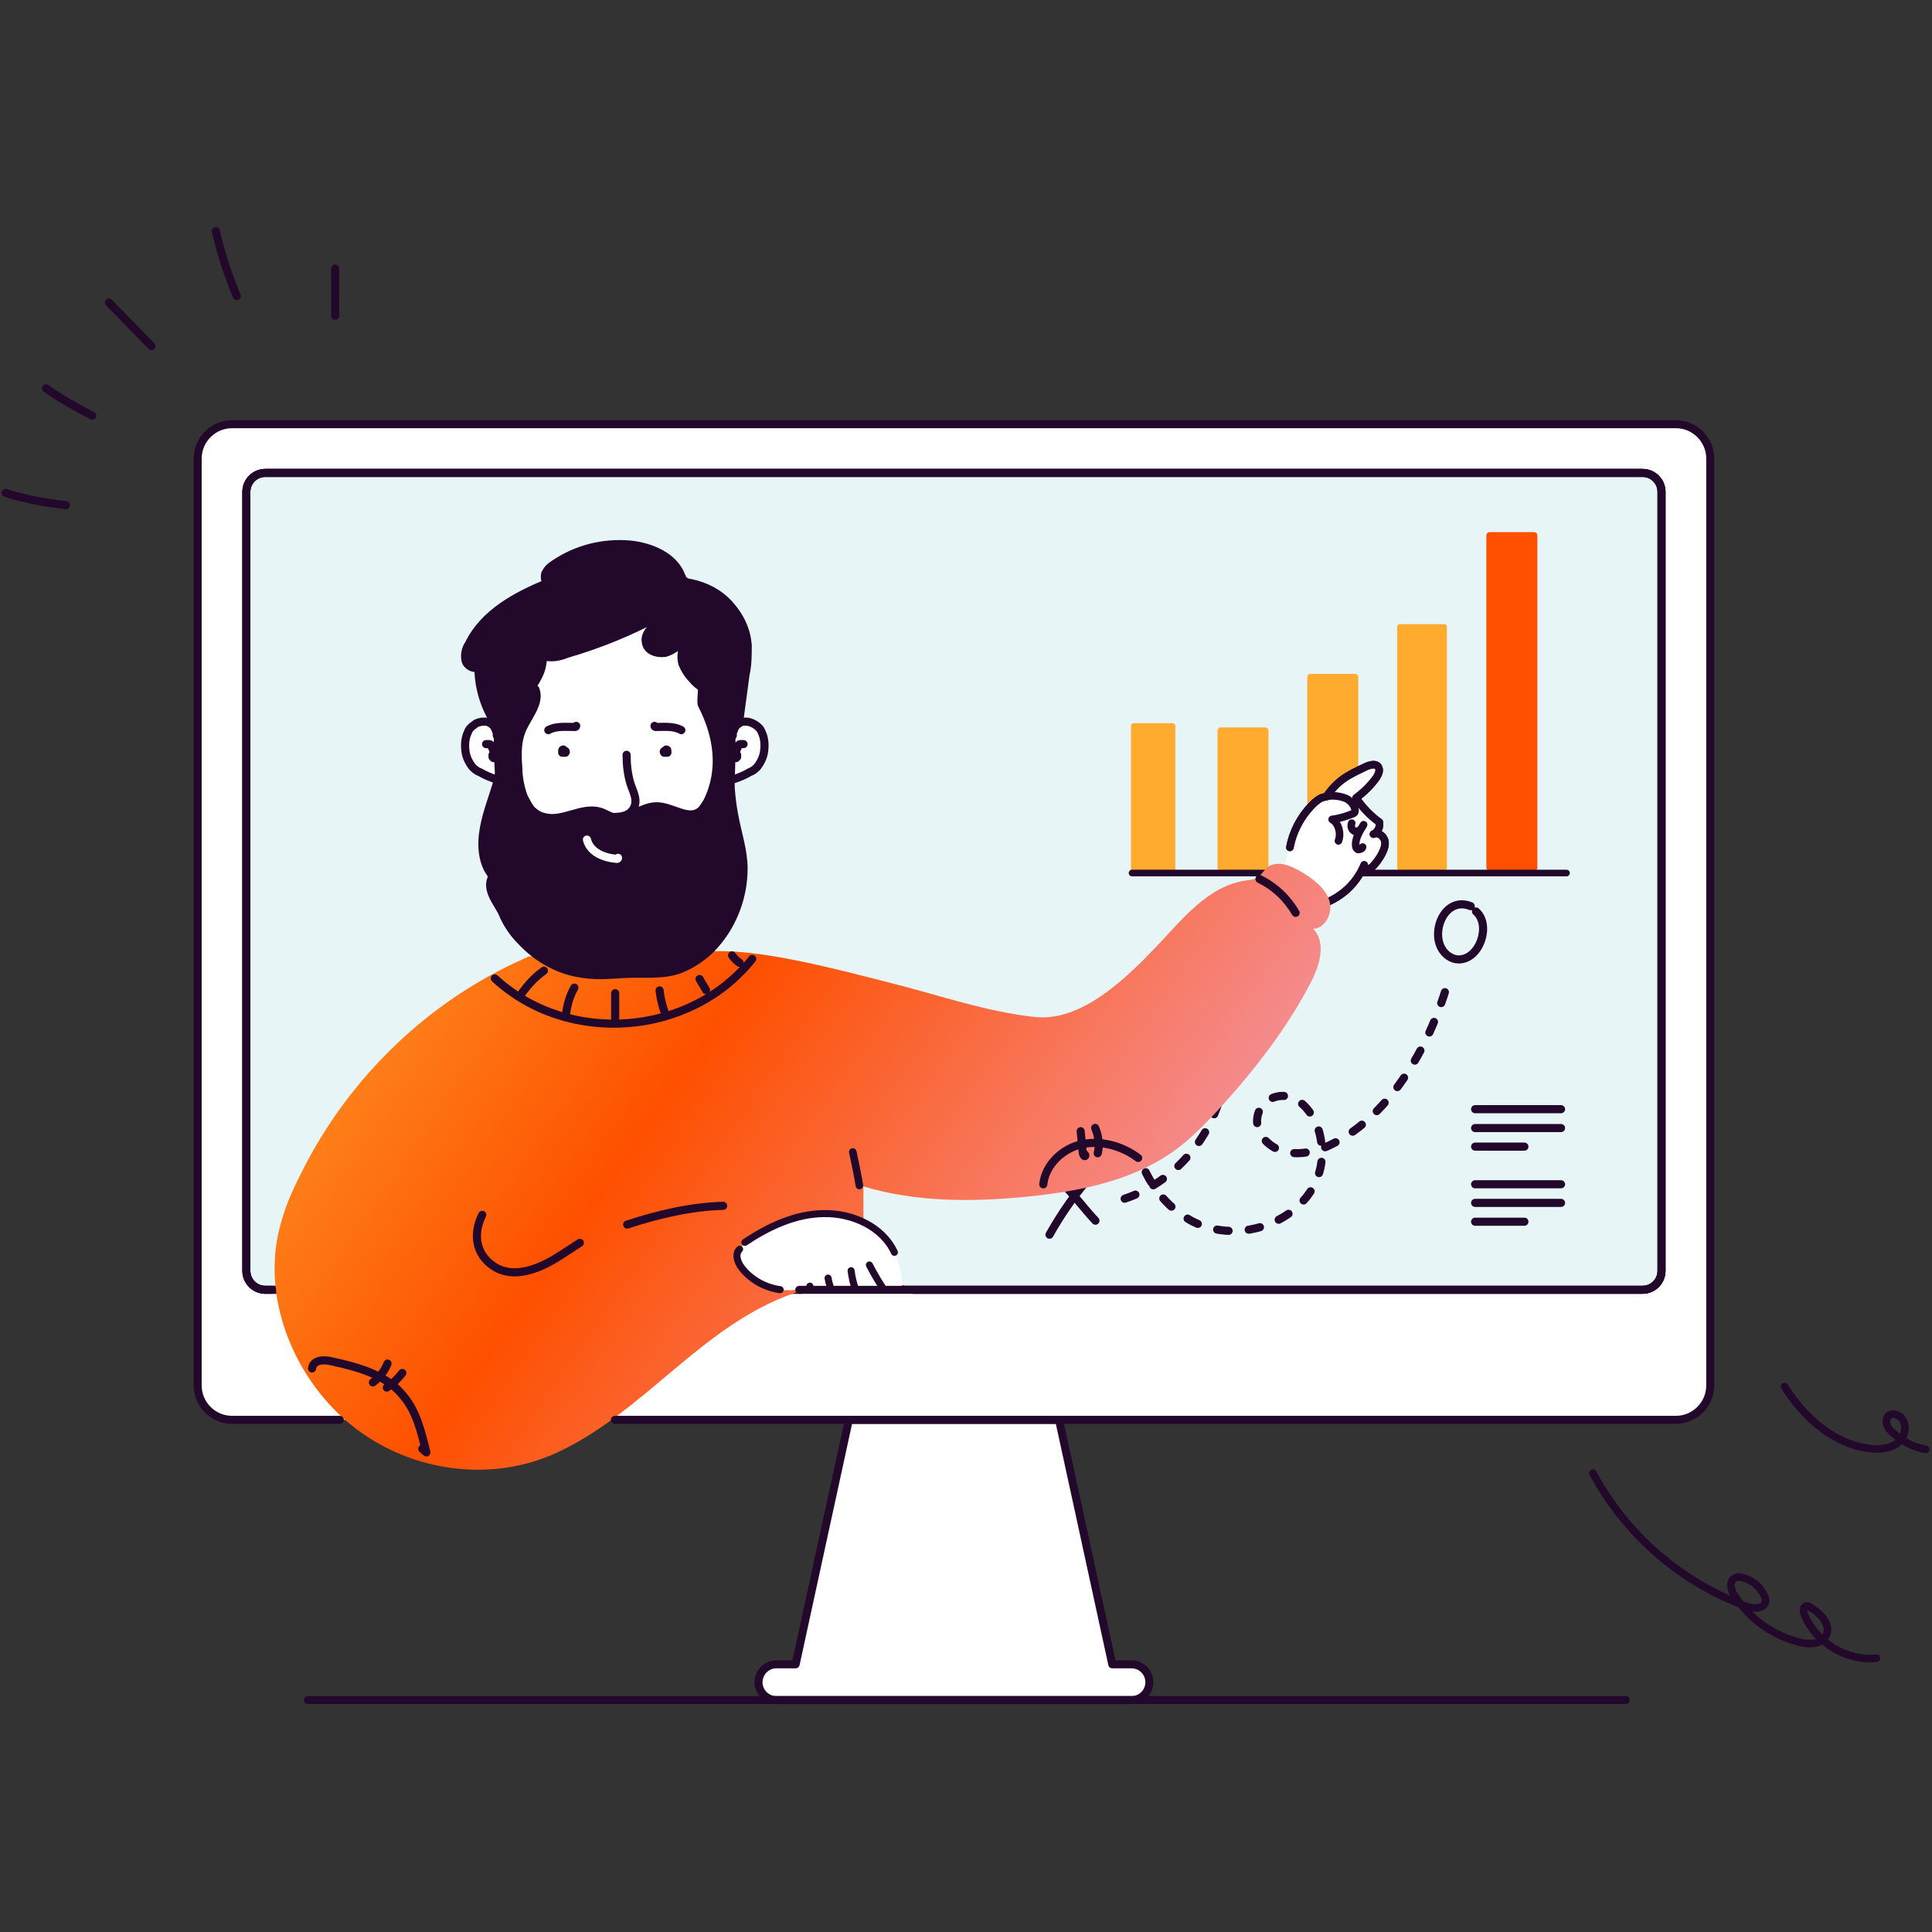 <?xml version="1.0" encoding="UTF-8"?> <svg xmlns="http://www.w3.org/2000/svg" width="1200" height="1200" viewBox="0 0 1200 1200" fill="none"><rect x="0" y="0" width="1200" height="1200" fill="#333333" stroke="none"/><g clip-path="url(#clip0_2_179)"><path d="M713.892 1044.86C713.892 1047.92 712.649 1050.71 710.633 1052.72C708.617 1054.74 705.828 1055.98 702.77 1055.98H482.265C476.116 1055.98 471.142 1051.01 471.142 1044.86C471.142 1041.8 472.386 1039.01 474.402 1037C476.418 1034.98 479.207 1033.74 482.265 1033.74H494.194L527.226 881.885H657.809L690.84 1033.74H702.77C708.919 1033.74 713.892 1038.71 713.892 1044.86Z" fill="white"></path><path d="M713.892 1044.86C713.892 1047.92 712.649 1050.71 710.633 1052.72C708.617 1054.74 705.828 1055.98 702.77 1055.98H482.265C476.116 1055.98 471.142 1051.01 471.142 1044.86C471.142 1041.8 472.386 1039.01 474.402 1037C476.418 1034.98 479.207 1033.74 482.265 1033.74H494.194L527.226 881.885H657.809L690.841 1033.74H702.77C708.919 1033.74 713.892 1038.71 713.892 1044.86Z" stroke="#22092B" stroke-width="4.973" stroke-linecap="round" stroke-linejoin="round"></path><path d="M169.015 801.136H164.781C158.296 801.136 153.02 795.861 153.02 789.375V305.522C153.02 299.036 158.296 293.761 164.781 293.761H1020.22C1026.7 293.761 1031.98 299.036 1031.98 305.522V789.375C1031.98 795.861 1026.7 801.136 1020.22 801.136H496.445" fill="#E7F5F6"></path><path d="M704.149 540.6V450.879H728.343V540.6H704.149Z" fill="#FFAB2F" stroke="#FFAB2F" stroke-width="3.36" stroke-linejoin="round"></path><path d="M785.805 453.88H758.25V538.897H785.805V453.88Z" fill="#E7F5F6"></path><path d="M785.805 453.88H758.25V538.897H785.805V453.88Z" fill="#FFAB2F" stroke="#FFAB2F" stroke-width="4.133" stroke-linejoin="round"></path><path d="M952.812 332.572H925.257V538.896H952.812V332.572Z" fill="#FE5000"></path><path d="M952.812 332.572H925.257V538.896H952.812V332.572Z" stroke="#FE5000" stroke-width="4.133" stroke-linecap="round" stroke-linejoin="round"></path><path d="M841.586 420.611H814.031V538.895H841.586V420.611Z" fill="#E7F5F6"></path><path d="M841.586 420.611H814.031V538.895H841.586V420.611Z" fill="#FFAB2F" stroke="#FFAB2F" stroke-width="4.133" stroke-linejoin="round"></path><path d="M897.03 389.361H869.476V538.896H897.03V389.361Z" fill="#FFAB2F" stroke="#FFAB2F" stroke-width="3.36" stroke-linejoin="round"></path><path d="M703.139 542.256H972.973" stroke="#22092B" stroke-width="4.133" stroke-linecap="round" stroke-linejoin="round"></path><path d="M652.4 728.921C663.489 736.549 671.117 748.377 680.392 758.189" stroke="#22092B" stroke-width="5.04" stroke-linecap="round" stroke-linejoin="round"></path><path d="M651.861 766.892C659.489 753.249 668.562 740.379 678.946 728.752" stroke="#22092B" stroke-width="5.04" stroke-linecap="round" stroke-linejoin="round"></path><path d="M913.497 562.855C898.241 556.672 888.966 576.834 895.149 588.662C897.334 592.829 901.5 595.92 906.037 595.92C919.108 595.92 926.4 574.481 916.756 566.114" stroke="#22092B" stroke-width="5.04" stroke-linecap="round" stroke-linejoin="round"></path><path d="M698.536 744.546C729.955 734.197 755.057 704.391 759.963 671.493C761.24 663.126 760.332 654.221 755.796 647.131C751.26 640.04 742.724 635.134 734.525 636.579C707.643 641.116 701.829 683.624 704.719 705.432C707.643 726.871 720.177 747.235 739.062 757.753C775.958 778.452 831.168 749.755 819.541 703.786C817.189 694.713 810.469 683.792 800.824 681.272C788.66 678.012 777.739 689.269 781.57 701.064C784.124 708.893 791.752 714.337 799.749 715.782C807.747 717.227 816.114 715.412 823.742 712.321C862.453 695.25 887.521 650.558 898.98 611.31" stroke="#22092B" stroke-width="5.04" stroke-linecap="round" stroke-linejoin="round" stroke-dasharray="7.16 12.53"></path><path d="M916.219 688.934H969.581" stroke="#22092B" stroke-width="5.04" stroke-linecap="round" stroke-linejoin="round"></path><path d="M916.219 700.661H969.581" stroke="#22092B" stroke-width="5.04" stroke-linecap="round" stroke-linejoin="round"></path><path d="M916.219 712.187H946.832" stroke="#22092B" stroke-width="5.04" stroke-linecap="round" stroke-linejoin="round"></path><path d="M916.219 735.573H969.581" stroke="#22092B" stroke-width="5.04" stroke-linecap="round" stroke-linejoin="round"></path><path d="M916.219 747.135H969.581" stroke="#22092B" stroke-width="5.04" stroke-linecap="round" stroke-linejoin="round"></path><path d="M916.219 758.828H946.832" stroke="#22092B" stroke-width="5.04" stroke-linecap="round" stroke-linejoin="round"></path><path d="M1040.89 263.483H144.15C132.355 263.483 122.778 273.06 122.778 284.855V860.479C122.778 872.307 132.355 881.884 144.15 881.884H1040.89C1052.68 881.884 1062.26 872.307 1062.26 860.479V284.855C1062.26 273.06 1052.68 263.483 1040.89 263.483ZM1032.01 789.341C1032.01 795.826 1026.74 801.102 1020.25 801.102H164.782C158.297 801.102 153.021 795.826 153.021 789.341V305.487C153.021 299.002 158.297 293.726 164.782 293.726H1020.25C1026.74 293.726 1032.01 299.002 1032.01 305.487V789.341Z" fill="white"></path><path d="M1020.25 293.727H164.781C158.286 293.727 153.02 298.992 153.02 305.488V789.341C153.02 795.836 158.286 801.102 164.781 801.102H1020.25C1026.75 801.102 1032.01 795.836 1032.01 789.341V305.488C1032.01 298.992 1026.75 293.727 1020.25 293.727Z" stroke="#22092B" stroke-width="4.973" stroke-linecap="round" stroke-linejoin="round"></path><path d="M1020.25 293.727H164.781C158.286 293.727 153.02 298.992 153.02 305.488V789.341C153.02 795.836 158.286 801.102 164.781 801.102H1020.25C1026.75 801.102 1032.01 795.836 1032.01 789.341V305.488C1032.01 298.992 1026.75 293.727 1020.25 293.727Z" stroke="#22092B" stroke-width="4.973" stroke-linecap="round" stroke-linejoin="round"></path><path d="M831.337 522.262C832.21 519.843 832.244 517.154 831.605 514.937C830.9 512.349 829.488 510.198 827.405 508.922C831.572 508.418 836.007 507.107 840.04 505.46C840.409 505.427 841.115 504.956 841.451 504.52C841.418 504.15 841.754 503.713 841.686 503.343L841.552 502.201C840.981 500.722 840.477 499.647 839.569 498.605C838.662 497.564 837.419 496.556 836.175 495.951C833.353 494.775 830.597 494.338 827.909 494.271C825.221 494.203 823.003 494.875 820.785 495.514C818.601 496.556 816.518 498.337 814.837 500.084C807.68 507.477 803.043 516.482 801.161 526.294L796.86 539.501L814.871 563.46" fill="white"></path><path d="M801.16 526.329C803.042 516.516 807.679 507.511 814.837 500.118C816.551 498.371 818.634 496.59 820.785 495.548C823.003 494.91 825.22 494.237 827.909 494.305C830.597 494.372 833.352 494.809 836.175 495.985C837.385 496.59 838.662 497.598 839.569 498.64C840.476 499.681 840.98 500.757 841.552 502.235L841.686 503.378C841.72 503.747 841.384 504.184 841.451 504.554C841.115 504.991 840.409 505.461 840.039 505.495C836.007 507.141 831.571 508.452 827.405 508.956C829.488 510.233 830.899 512.35 831.605 514.971C832.243 517.189 832.21 519.877 831.336 522.296" stroke="#22092B" stroke-width="4.704" stroke-linecap="round" stroke-linejoin="round"></path><path d="M823.776 494.809C831.303 484.291 836.746 481.704 848.709 476.025C851.263 474.95 854.623 474.143 856.035 476.294C857.446 478.411 856.203 480.864 854.926 482.947C851.33 487.988 847.197 491.953 842.291 495.616C846.055 501.295 850.893 506.47 856.808 510.737C856.976 512.249 856.808 513.795 856.169 515.038C855.564 516.248 854.556 517.525 853.078 518.096C855.967 516.584 859.361 519.239 860.101 522.23C860.84 525.22 859.328 528.446 857.748 531.336C856.472 533.419 855.195 535.469 853.481 537.217C852.473 538.494 851.431 539.367 849.919 539.569C848.407 539.77 846.727 538.426 847.331 537.217C844.677 543.668 840.409 549.583 834.797 554.085C829.219 558.588 822.7 561.713 815.543 562.957" fill="white"></path><path d="M823.776 494.809C831.303 484.291 836.746 481.704 848.709 476.025C851.263 474.95 854.623 474.143 856.035 476.294C857.446 478.411 856.203 480.864 854.926 482.947C851.33 487.988 847.197 491.953 842.291 495.616C846.055 501.295 850.893 506.47 856.808 510.737C856.976 512.249 856.808 513.795 856.169 515.038C855.564 516.248 854.556 517.525 853.078 518.096C855.967 516.584 859.361 519.239 860.101 522.23C860.84 525.22 859.328 528.446 857.748 531.336C856.472 533.419 855.195 535.469 853.481 537.217C852.473 538.494 851.431 539.367 849.919 539.569C848.407 539.77 846.727 538.426 847.331 537.217C844.677 543.668 840.409 549.583 834.797 554.085C829.219 558.588 822.7 561.713 815.543 562.957" stroke="#22092B" stroke-width="4.704" stroke-linecap="round" stroke-linejoin="round"></path><path d="M801.16 526.329C803.042 516.516 807.679 507.511 814.837 500.118C816.551 498.371 818.634 496.59 820.785 495.548C823.003 494.91 825.22 494.237 827.909 494.305C830.597 494.372 833.352 494.809 836.175 495.985C837.385 496.59 838.662 497.598 839.569 498.64C840.476 499.681 840.98 500.757 841.552 502.235L841.686 503.378C841.72 503.747 841.384 504.184 841.451 504.554C841.115 504.991 840.409 505.461 840.039 505.495C836.007 507.141 831.571 508.452 827.405 508.956C829.488 510.233 830.899 512.35 831.605 514.971C832.243 517.189 832.21 519.877 831.336 522.296" stroke="#22092B" stroke-width="4.704" stroke-linecap="round" stroke-linejoin="round"></path><path d="M823.776 494.809C831.303 484.291 836.746 481.704 848.709 476.025C851.263 474.95 854.623 474.143 856.035 476.294C857.446 478.411 856.203 480.864 854.926 482.947C851.33 487.988 847.197 491.953 842.291 495.616C846.055 501.295 850.893 506.47 856.808 510.737C856.976 512.249 856.808 513.795 856.169 515.038C855.564 516.248 854.556 517.525 853.078 518.096C855.967 516.584 859.361 519.239 860.101 522.23C860.84 525.22 859.328 528.446 857.748 531.336C856.472 533.419 855.195 535.469 853.481 537.217C852.473 538.494 851.431 539.367 849.919 539.569C848.407 539.77 846.727 538.426 847.331 537.217C844.677 543.668 840.409 549.583 834.797 554.085C829.219 558.588 822.7 561.713 815.543 562.957" stroke="#22092B" stroke-width="4.704" stroke-linecap="round" stroke-linejoin="round"></path><path d="M839.569 511.274C839.267 512.081 839.032 513.257 839.569 514.332C839.603 514.702 840.073 515.407 840.51 515.743C840.947 516.079 841.35 516.415 841.72 516.348L843.602 516.113C844.341 516.012 844.677 515.609 845.013 515.172C845.685 514.332 846.357 513.492 846.962 512.249C844.408 516.382 841.821 520.549 842.022 525.119C842.123 525.858 842.157 526.261 842.627 526.967C842.918 527.191 843.198 527.415 843.467 527.639L844.61 527.504C845.349 527.404 846.088 526.933 846.357 526.127" stroke="#22092B" stroke-width="4.704" stroke-linecap="round" stroke-linejoin="round"></path><path d="M299.53 754.595C293.717 766.154 295.263 778.924 306.554 786.451C319.827 795.255 336.965 787.123 348.726 779.36C386.63 754.46 449.737 746.16 496.882 748.647C496.882 748.647 502.158 762.189 502.461 773.379C503.065 797.103 498.63 801.471 498.63 801.471C438.413 819.449 401.752 876.575 345.802 902.315C305.377 920.897 256.787 914.311 221.403 887.63C183.297 858.899 160.648 805.47 174.795 758.627C177.954 746.933 183.33 735.844 188.841 725.125C196.133 710.877 204.668 697.301 214.245 684.498C223.822 671.696 234.508 659.699 246.101 648.644C257.694 637.588 270.195 627.541 283.468 618.636C296.741 609.731 310.653 602.002 325.203 595.584C326.279 595.114 327.388 594.576 328.496 594.005L438.446 591.216C469.193 587.99 524.034 603.179 553.638 610.638C583.243 618.098 612.612 628.448 642.788 631.674C671.754 634.766 699.241 607.782 717.992 588.225C734.525 570.785 750.621 549.884 774.546 546.792C776.461 546.523 778.377 546.255 780.191 545.65C782.947 544.306 784.593 540.912 787.08 538.828C793.398 533.821 802.47 537.921 809.157 542.054C815.844 546.187 822.868 551.396 825.522 558.957C828.177 566.517 823.573 576.565 815.643 576.901C823.808 585.335 819.776 599.247 814.5 609.563C800.051 637.555 780.628 662.858 759.357 686.38C749.747 696.965 739.397 707.819 727.703 715.917C702.03 733.694 669.973 740.011 638.823 743.17C604.547 746.631 569.163 746.832 536.265 736.886L536.433 802.412H292.541V753.889" fill="url(#paint0_linear_2_179)"></path><path d="M309.242 448.84L324.901 421.084C329.908 412.179 337.167 404.719 345.904 399.443L368.519 385.733C382.43 377.299 400.173 378.911 412.337 389.698L422.519 398.704C425.644 401.459 428.4 404.618 430.785 408.045L458.542 448.201L464.456 449.512C468.219 450.352 471.311 453.074 472.588 456.737L473.966 460.735C475.175 464.23 474.94 468.061 473.293 471.354C471.513 474.916 468.555 477.739 464.926 479.352L458.609 482.141C454.711 483.888 451.586 487.013 449.872 490.911L442.58 507.377C440.967 511.073 437.237 513.358 433.205 513.19L382.565 510.838L342.577 513.492L315.257 488.828L302.69 483.149C297.448 480.797 293.214 476.663 290.727 471.488L289.013 467.926C286.695 463.155 287.232 457.509 290.391 453.242C292.038 450.99 294.323 449.31 296.876 448.369C299.195 447.529 301.715 447.496 304.135 447.933L309.276 448.84H309.242Z" fill="white"></path><path d="M331.891 545.449C336.561 560.772 337.233 577.44 337.233 593.435" stroke="#22092B" stroke-width="5.04" stroke-linecap="round" stroke-linejoin="round"></path><path d="M437.17 546.121C433.171 562.116 432.499 578.111 434.515 594.106" stroke="#22092B" stroke-width="5.04" stroke-linecap="round" stroke-linejoin="round"></path><path d="M309.243 439.531C309.243 478.174 307.26 526.16 339.217 554.151C351.213 564.804 367.208 574.817 383.876 575.489C401.853 576.834 420.537 562.821 431.861 550.153C447.184 532.813 451.183 517.49 453.199 494.842C454.543 477.502 454.543 455.526 453.871 438.187" stroke="#22092B" stroke-width="5.04" stroke-linecap="round" stroke-linejoin="round"></path><path d="M308.571 456.837C308.571 455.493 308.571 454.855 307.899 453.51C307.227 452.166 307.227 451.528 306.555 450.856C305.883 450.184 305.211 449.512 303.9 448.873C302.589 448.235 301.917 448.201 300.573 448.201C298.591 448.201 295.902 448.873 294.592 450.184C292.609 451.528 291.265 452.838 290.593 454.855C288.611 458.853 288.611 463.524 289.249 467.523C289.921 470.85 291.232 473.504 293.248 476.193C294.592 477.537 295.902 478.847 297.919 479.519C301.245 481.502 304.572 482.846 308.571 484.19" stroke="#22092B" stroke-width="5.04" stroke-linecap="round" stroke-linejoin="round"></path><path d="M301.917 462.181H303.899C304.571 462.181 305.243 462.853 305.243 463.525C305.915 464.869 306.587 466.18 306.587 467.524V468.196L305.915 468.868V470.212L306.587 470.884H307.259" stroke="#22092B" stroke-width="5.04" stroke-linecap="round" stroke-linejoin="round"></path><path d="M455.148 456.837C455.148 455.493 455.148 454.855 455.82 453.51C456.492 452.166 456.492 451.528 457.165 450.856C457.837 450.184 458.509 449.512 459.819 448.873C460.491 448.201 461.802 448.201 463.146 448.201C465.128 448.201 467.145 448.873 469.127 450.184C471.11 451.528 472.454 452.838 473.126 454.855C475.109 458.853 475.109 463.524 474.47 467.523C473.798 470.85 472.488 473.504 470.471 476.193C469.127 477.537 467.817 478.847 465.801 479.519C462.474 481.502 459.147 482.846 455.148 484.19" stroke="#22092B" stroke-width="5.04" stroke-linecap="round" stroke-linejoin="round"></path><path d="M461.835 462.181H459.852C459.18 462.181 458.508 462.853 458.508 463.525C457.836 464.869 457.164 466.18 457.164 467.524V468.196L457.836 468.868V470.212L457.164 470.884H456.492" stroke="#22092B" stroke-width="5.04" stroke-linecap="round" stroke-linejoin="round"></path><path d="M349.868 465.508C349.196 465.508 349.196 466.18 349.196 466.18V467.524H351.179C351.851 466.852 351.179 466.18 350.507 466.18" stroke="#22092B" stroke-width="5.04" stroke-linecap="round" stroke-linejoin="round"></path><path d="M340.56 453.511C345.231 450.856 351.213 451.528 356.555 451.528H357.228C357.228 451.528 357.9 451.528 357.9 450.856" stroke="#22092B" stroke-width="5.04" stroke-linecap="round" stroke-linejoin="round"></path><path d="M413.849 465.508C414.521 465.508 414.521 466.18 414.521 466.18V467.524H412.538C411.866 466.852 412.538 466.18 413.21 466.18" stroke="#22092B" stroke-width="5.04" stroke-linecap="round" stroke-linejoin="round"></path><path d="M423.19 453.511C418.519 450.856 412.538 451.528 407.867 451.528H407.195C407.195 451.528 406.523 451.528 406.523 450.856" stroke="#22092B" stroke-width="5.04" stroke-linecap="round" stroke-linejoin="round"></path><path d="M332.563 428.174C335.89 436.844 327.22 445.513 323.894 454.149C321.239 460.803 321.239 468.8 321.911 476.798C321.911 482.779 323.255 489.466 325.238 494.776C326.582 497.43 327.892 500.118 329.909 502.773C331.891 504.756 334.58 506.772 337.906 507.444C349.231 510.771 361.227 500.791 372.551 504.117C375.206 504.789 377.894 506.772 380.549 507.444C389.89 509.427 398.527 500.791 407.868 500.791C417.21 500.791 427.19 509.46 434.516 504.117C436.498 502.773 437.842 500.118 439.186 498.136C449.167 478.142 445.84 456.837 435.86 437.516C435.188 436.171 436.532 423.537 436.532 422.193C436.532 418.194 444.529 424.847 447.184 427.535C450.511 430.19 451.183 434.861 451.855 438.86C453.837 460.836 451.855 484.157 455.854 505.495C457.836 516.819 461.835 528.144 461.835 539.468C461.835 556.135 455.854 572.769 445.168 585.437C439.825 592.091 432.499 597.434 425.174 600.76C415.832 605.431 404.508 604.759 394.528 604.759C383.875 604.759 372.551 606.742 361.227 604.759C347.248 602.776 333.907 595.417 323.927 584.765C318.584 579.422 314.586 573.441 311.931 566.787C308.604 560.134 301.279 552.136 305.95 544.139C299.296 536.141 298.624 524.817 300.607 514.165C302.589 503.512 306.588 494.171 309.276 484.191C311.931 472.194 312.603 459.526 310.62 447.529C309.948 444.203 309.276 441.548 309.948 438.188C311.931 430.862 320.601 428.207 327.926 426.863" fill="#22092B"></path><path d="M332.563 428.174C335.89 436.844 327.22 445.513 323.894 454.149C321.239 460.803 321.239 468.8 321.911 476.798C321.911 482.779 323.255 489.466 325.238 494.776C326.582 497.43 327.892 500.118 329.909 502.773C331.891 504.756 334.58 506.772 337.906 507.444C349.231 510.771 361.227 500.791 372.551 504.117C375.206 504.789 377.894 506.772 380.549 507.444C389.89 509.427 398.527 500.791 407.868 500.791C417.21 500.791 427.19 509.46 434.516 504.117C436.498 502.773 437.842 500.118 439.186 498.136C449.167 478.142 445.84 456.837 435.86 437.516C435.188 436.171 436.532 423.537 436.532 422.193C436.532 418.194 444.529 424.847 447.184 427.535C450.511 430.19 451.183 434.861 451.855 438.86C453.837 460.836 451.855 484.157 455.854 505.495C457.836 516.819 461.835 528.144 461.835 539.468C461.835 556.135 455.854 572.769 445.168 585.437C439.825 592.091 432.499 597.434 425.174 600.76C415.832 605.431 404.508 604.759 394.528 604.759C383.875 604.759 372.551 606.742 361.227 604.759C347.248 602.776 333.907 595.417 323.927 584.765C318.584 579.422 314.586 573.441 311.931 566.787C308.604 560.134 301.279 552.136 305.95 544.139C299.296 536.141 298.624 524.817 300.607 514.165C302.589 503.512 306.588 494.171 309.276 484.191C311.931 472.194 312.603 459.526 310.62 447.529C309.948 444.203 309.276 441.548 309.948 438.188C311.931 430.862 320.601 428.207 327.926 426.863" stroke="#22092B" stroke-width="5.04" stroke-linecap="round" stroke-linejoin="round"></path><path d="M389.185 468.833C389.185 474.815 389.857 481.502 391.84 487.483C392.713 490.071 393.923 492.557 394.461 495.246C394.998 497.9 394.662 500.555 393.117 502.806C390.227 507.007 385.186 507.444 380.482 507.444" stroke="#22092B" stroke-width="5.04" stroke-linecap="round" stroke-linejoin="round"></path><path d="M327.22 429.518C330.546 426.863 332.563 423.536 334.545 419.537C336.528 415.539 337.2 411.54 337.2 407.541C341.871 408.885 347.18 408.213 351.851 406.197C372.517 400.215 391.839 392.218 410.489 382.204C407.834 388.186 399.836 392.184 401.147 398.871C401.819 404.214 407.8 406.197 413.143 405.525C417.814 404.181 421.813 400.854 425.812 397.527C423.829 402.198 422.485 407.507 423.829 412.178C425.173 415.505 427.156 418.832 429.81 421.52C432.465 424.847 435.792 427.501 439.791 428.173C442.445 428.845 445.133 428.173 447.116 429.518C449.099 430.862 449.771 432.844 450.443 434.86C451.115 436.843 451.787 438.859 453.097 440.842C454.442 442.186 457.768 442.186 459.079 440.17C459.751 441.514 459.751 443.496 459.079 444.841C458.407 446.185 457.735 447.495 456.424 448.839C458.407 448.167 459.751 445.513 459.751 443.496L463.078 418.832C464.422 412.85 464.422 406.835 464.422 400.854C463.75 391.512 459.751 382.876 453.097 375.517C446.444 368.192 438.446 364.193 429.105 362.177C427.761 362.177 425.778 361.505 424.434 360.194C423.762 359.522 423.762 358.85 423.09 357.539C418.419 345.543 404.44 339.562 391.099 338.217C374.432 336.873 358.437 340.872 344.458 350.214C342.476 351.558 340.459 352.868 339.115 355.557C338.443 356.229 338.443 357.539 338.443 358.883C338.443 360.228 339.115 360.866 339.787 362.21C320.465 370.208 300.471 380.86 291.13 400.182C289.147 402.837 288.475 406.835 289.147 410.162C289.819 413.489 294.49 416.143 297.145 414.161C297.145 429.484 302.488 443.496 311.796 455.459" fill="#22092B"></path><path d="M327.22 429.518C330.546 426.863 332.563 423.536 334.545 419.537C336.528 415.539 337.2 411.54 337.2 407.541C341.871 408.885 347.18 408.213 351.851 406.197C372.517 400.215 391.839 392.218 410.489 382.204C407.834 388.186 399.836 392.184 401.147 398.871C401.819 404.214 407.8 406.197 413.143 405.525C417.814 404.181 421.813 400.854 425.812 397.527C423.829 402.198 422.485 407.507 423.829 412.178C425.173 415.505 427.156 418.832 429.81 421.52C432.465 424.847 435.792 427.501 439.791 428.173C442.445 428.845 445.134 428.173 447.116 429.518C449.099 430.862 449.771 432.844 450.443 434.86C451.115 436.843 451.787 438.859 453.097 440.842C454.442 442.186 457.768 442.186 459.079 440.17C459.751 441.514 459.751 443.496 459.079 444.841C458.407 446.185 457.735 447.495 456.424 448.839C458.407 448.167 459.751 445.513 459.751 443.496L463.078 418.832C464.422 412.85 464.422 406.835 464.422 400.854C463.75 391.512 459.751 382.876 453.097 375.517C446.444 368.192 438.446 364.193 429.105 362.177C427.761 362.177 425.778 361.505 424.434 360.194C423.762 359.522 423.762 358.85 423.09 357.539C418.419 345.543 404.44 339.562 391.099 338.217C374.432 336.873 358.437 340.872 344.458 350.214C342.476 351.558 340.459 352.868 339.115 355.557C338.443 356.229 338.443 357.539 338.443 358.883C338.443 360.228 339.115 360.866 339.787 362.21C320.465 370.208 300.471 380.86 291.13 400.182C289.147 402.837 288.475 406.835 289.147 410.162C289.819 413.489 294.49 416.143 297.145 414.161C297.145 429.484 302.488 443.496 311.796 455.459" stroke="#22092B" stroke-width="5.04" stroke-linecap="round" stroke-linejoin="round"></path><path d="M364.554 521.49C366.536 529.488 375.206 532.814 383.203 533.486C383.203 533.486 383.875 533.486 383.875 532.814" stroke="white" stroke-width="5.04" stroke-linecap="round" stroke-linejoin="round"></path><path d="M307.327 607.682C352.759 649.653 428.668 643.907 467.211 595.619" stroke="#22092B" stroke-width="5.04" stroke-linecap="round" stroke-linejoin="round"></path><path d="M337.84 602.911C332.093 606.943 327.49 612.118 323.457 617.864" stroke="#22092B" stroke-width="5.04" stroke-linecap="round" stroke-linejoin="round"></path><path d="M356.758 613.429C353.868 618.604 352.155 624.35 351.583 630.096" stroke="#22092B" stroke-width="5.04" stroke-linecap="round" stroke-linejoin="round"></path><path d="M382.094 616.889V634.127" stroke="#22092B" stroke-width="5.04" stroke-linecap="round" stroke-linejoin="round"></path><path d="M409.683 615.143C410.254 620.318 411.397 624.921 413.144 629.525" stroke="#22092B" stroke-width="5.04" stroke-linecap="round" stroke-linejoin="round"></path><path d="M434.515 608.085C435.658 610.37 437.405 612.688 438.547 614.973" stroke="#22092B" stroke-width="5.04" stroke-linecap="round" stroke-linejoin="round"></path><path d="M454.712 593.4C455.855 595.114 457.602 596.861 459.316 598.004" stroke="#22092B" stroke-width="5.04" stroke-linecap="round" stroke-linejoin="round"></path><path d="M193.814 849.961C194.587 844.282 201.845 844.349 206.617 845.694C222.915 849.222 240.59 854.195 250.805 867.401C258.836 876.945 261.794 890.083 264.851 902.113C264.045 901.609 263.104 900.433 262.298 899.929" stroke="#22092B" stroke-width="5.04" stroke-linecap="round" stroke-linejoin="round"></path><path d="M240.255 861.857C244.153 859.269 247.244 856.144 249.899 852.784" stroke="#22092B" stroke-width="5.04" stroke-linecap="round" stroke-linejoin="round"></path><path d="M231.619 858.631C235.752 855.641 238.945 851.474 240.692 846.937" stroke="#22092B" stroke-width="5.04" stroke-linecap="round" stroke-linejoin="round"></path><path d="M389.554 760.61C409.044 754.191 429.24 749.52 449.166 748.949" stroke="#22092B" stroke-width="5.04" stroke-linecap="round" stroke-linejoin="round"></path><path d="M299.531 754.596C293.718 766.155 295.264 778.924 306.554 786.452C319.828 795.256 336.965 787.124 348.726 779.361C352.456 776.908 356.253 774.422 360.151 771.935" stroke="#22092B" stroke-width="5.04" stroke-linecap="round" stroke-linejoin="round"></path><path d="M647.997 735.61C649.307 723.311 660.128 713.196 672.057 710.676C683.986 708.156 697.058 711.819 706.937 719.211" stroke="#22092B" stroke-width="5.04" stroke-linecap="round" stroke-linejoin="round"></path><path d="M671.217 702.611L672.561 716.254C672.83 717.06 673.065 717.833 673.603 718.102C674.544 718.236 674.006 716.657 673.738 717.161" stroke="#22092B" stroke-width="5.04" stroke-linecap="round" stroke-linejoin="round"></path><path d="M680.221 700.56C682.305 705.601 683.178 711.045 681.801 716.32" stroke="#22092B" stroke-width="5.04" stroke-linecap="round" stroke-linejoin="round"></path><path d="M782.275 545.986C791.751 550.59 799.48 557.915 804.722 566.988" stroke="#22092B" stroke-width="5.04" stroke-linecap="round" stroke-linejoin="round"></path><path d="M529.681 715.514C531.227 722.437 532.605 729.393 533.781 736.348" stroke="#22092B" stroke-width="4.704" stroke-linecap="round" stroke-linejoin="round"></path><path d="M462.643 771.633C477.294 761.854 493.961 753.991 511.569 753.79C529.245 753.42 547.794 761.989 555.522 777.85C558.983 784.906 560.16 792.87 560.798 800.767C561.1 803.859 560.563 807.824 557.639 808.563C555.22 809 553.137 806.849 551.692 805.035C547.189 798.919 543.392 792.568 539.93 785.881C544.332 793.979 548.835 803.422 545.441 812.024C544.937 813.435 544.03 814.813 542.552 815.183C540.334 815.922 538.049 813.839 536.805 811.923C532.235 805.203 529.446 797.541 528.505 789.544C525.246 796.399 530.992 803.69 533.512 810.848C534.083 812.999 534.453 815.552 533.008 817.031C530.589 819.316 526.892 817.098 524.607 814.679C519.399 808.933 515.77 801.775 514.459 794.114L516.442 810.378C516.677 812.528 516.744 815.317 514.594 816.258C513.115 816.997 511.368 816.124 510.024 815.082C507.671 813.167 505.622 810.646 504.445 807.857C503.269 805.068 502.832 801.876 503.068 798.885C488.685 804.766 470.573 800.095 460.963 787.729C458.241 784.335 456.326 778.959 459.484 775.934" fill="white"></path><path d="M484.551 801.037C475.411 799.793 466.573 794.988 460.86 787.696C458.139 784.302 456.223 778.926 459.382 775.901" stroke="#22092B" stroke-width="4.368" stroke-linecap="round" stroke-linejoin="round"></path><path d="M516.24 810.278C517.047 815.284 514.392 818.376 509.99 815.049C507.638 813.134 505.588 810.614 504.412 807.824C503.236 805.035 502.799 801.843 503.034 798.852" stroke="#22092B" stroke-width="4.368" stroke-linecap="round" stroke-linejoin="round"></path><path d="M533.377 810.58C533.949 812.731 534.318 815.285 532.873 816.763C530.454 819.048 526.757 816.83 524.472 814.411C519.264 808.665 515.635 801.507 514.324 793.846" stroke="#22092B" stroke-width="4.368" stroke-linecap="round" stroke-linejoin="round"></path><path d="M545.476 811.856C543.561 816.796 539.495 815.687 536.941 811.621C532.371 804.901 529.582 797.239 528.641 789.241" stroke="#22092B" stroke-width="4.368" stroke-linecap="round" stroke-linejoin="round"></path><path d="M560.865 800.6C560.999 803.624 560.63 807.657 557.706 808.396C555.186 808.967 553.203 806.682 551.758 804.867C547.256 798.752 543.458 792.401 539.997 785.714" stroke="#22092B" stroke-width="4.368" stroke-linecap="round" stroke-linejoin="round"></path><path d="M462.641 771.633C477.292 761.855 493.96 753.992 511.568 753.79C529.243 753.42 548.095 761.788 555.521 777.85" stroke="#22092B" stroke-width="4.368" stroke-linecap="round" stroke-linejoin="round"></path><path d="M566.946 801.102H497.791V881.918H566.946V801.102Z" fill="white"></path><path d="M169.015 801.136H164.781C158.296 801.136 153.02 795.861 153.02 789.375V305.522C153.02 299.036 158.296 293.761 164.781 293.761H1020.22C1026.7 293.761 1031.98 299.036 1031.98 305.522V789.375C1031.98 795.861 1026.7 801.136 1020.22 801.136H496.445" stroke="#22092B" stroke-width="4.973" stroke-linecap="round" stroke-linejoin="round"></path><path d="M211.087 881.884H144.15C132.355 881.884 122.778 872.307 122.778 860.512V284.855C122.778 273.06 132.355 263.483 144.15 263.483H1040.89C1052.68 263.483 1062.26 273.06 1062.26 284.855V860.512C1062.26 872.307 1052.68 881.884 1040.89 881.884H381.926" stroke="#22092B" stroke-width="4.973" stroke-linecap="round" stroke-linejoin="round"></path><path d="M3.521 306.161C15.752 310.16 28.152 312.209 40.887 313.822" stroke="#22092B" stroke-width="5.04" stroke-linecap="round" stroke-linejoin="round"></path><path d="M28.621 241.239C37.626 247.59 47.304 253.101 57.318 258.175" stroke="#22092B" stroke-width="5.04" stroke-linecap="round" stroke-linejoin="round"></path><path d="M67.669 187.944C76.608 197.05 85.109 205.821 94.048 214.961" stroke="#22092B" stroke-width="5.04" stroke-linecap="round" stroke-linejoin="round"></path><path d="M134.034 143.521C137.26 157.231 141.662 171.21 147.106 183.878" stroke="#22092B" stroke-width="5.04" stroke-linecap="round" stroke-linejoin="round"></path><path d="M208.164 196.109L208.13 166.74" stroke="#22092B" stroke-width="5.04" stroke-linecap="round" stroke-linejoin="round"></path><path d="M989.44 915.018C1009.94 953.325 1043.88 982.56 1084.54 997.682C1091.59 1000.37 1099.99 998.018 1095.29 989.953C1092.6 984.912 1087.9 981.216 1082.18 979.872C1078.15 978.528 1074.79 980.88 1075.13 985.248C1075.46 987.601 1076.14 989.617 1077.82 991.633C1087.23 1006.08 1101.67 1016.16 1118.48 1020.2C1123.85 1021.54 1131.25 1021.2 1133.93 1016.5C1137.97 1009.11 1130.57 1002.05 1124.52 998.354C1120.83 995.665 1119.15 999.698 1120.83 1003.06C1127.89 1020.2 1147.04 1031.96 1165.52 1029.94" stroke="#22092B" stroke-width="4.704" stroke-linecap="round" stroke-linejoin="round"></path><path d="M1108.39 861.253C1120.49 880.407 1139.98 898.216 1163.5 899.896C1169.55 900.232 1176.61 899.224 1180.64 894.184C1184.67 889.479 1184 880.743 1177.95 878.726C1173.92 877.046 1170.56 880.407 1171.9 884.775C1172.58 886.791 1173.92 888.471 1175.6 889.815C1181.31 895.192 1188.37 898.888 1196.1 900.232" stroke="#22092B" stroke-width="4.704" stroke-linecap="round" stroke-linejoin="round"></path><line x1="191.268" y1="1055.92" x2="1009.78" y2="1055.92" stroke="#22092B" stroke-width="4.977" stroke-linecap="round"></line></g><defs><linearGradient id="paint0_linear_2_179" x1="138.08" y1="515.19" x2="827.939" y2="993.682" gradientUnits="userSpaceOnUse"><stop stop-color="#FFAB2F"></stop><stop offset="0.384" stop-color="#FE5000"></stop><stop offset="0.942" stop-color="#EFAFE3"></stop></linearGradient><clipPath id="clip0_2_179"><rect width="1197.45" height="917.503" fill="white" transform="translate(1 141)"></rect></clipPath></defs></svg> 